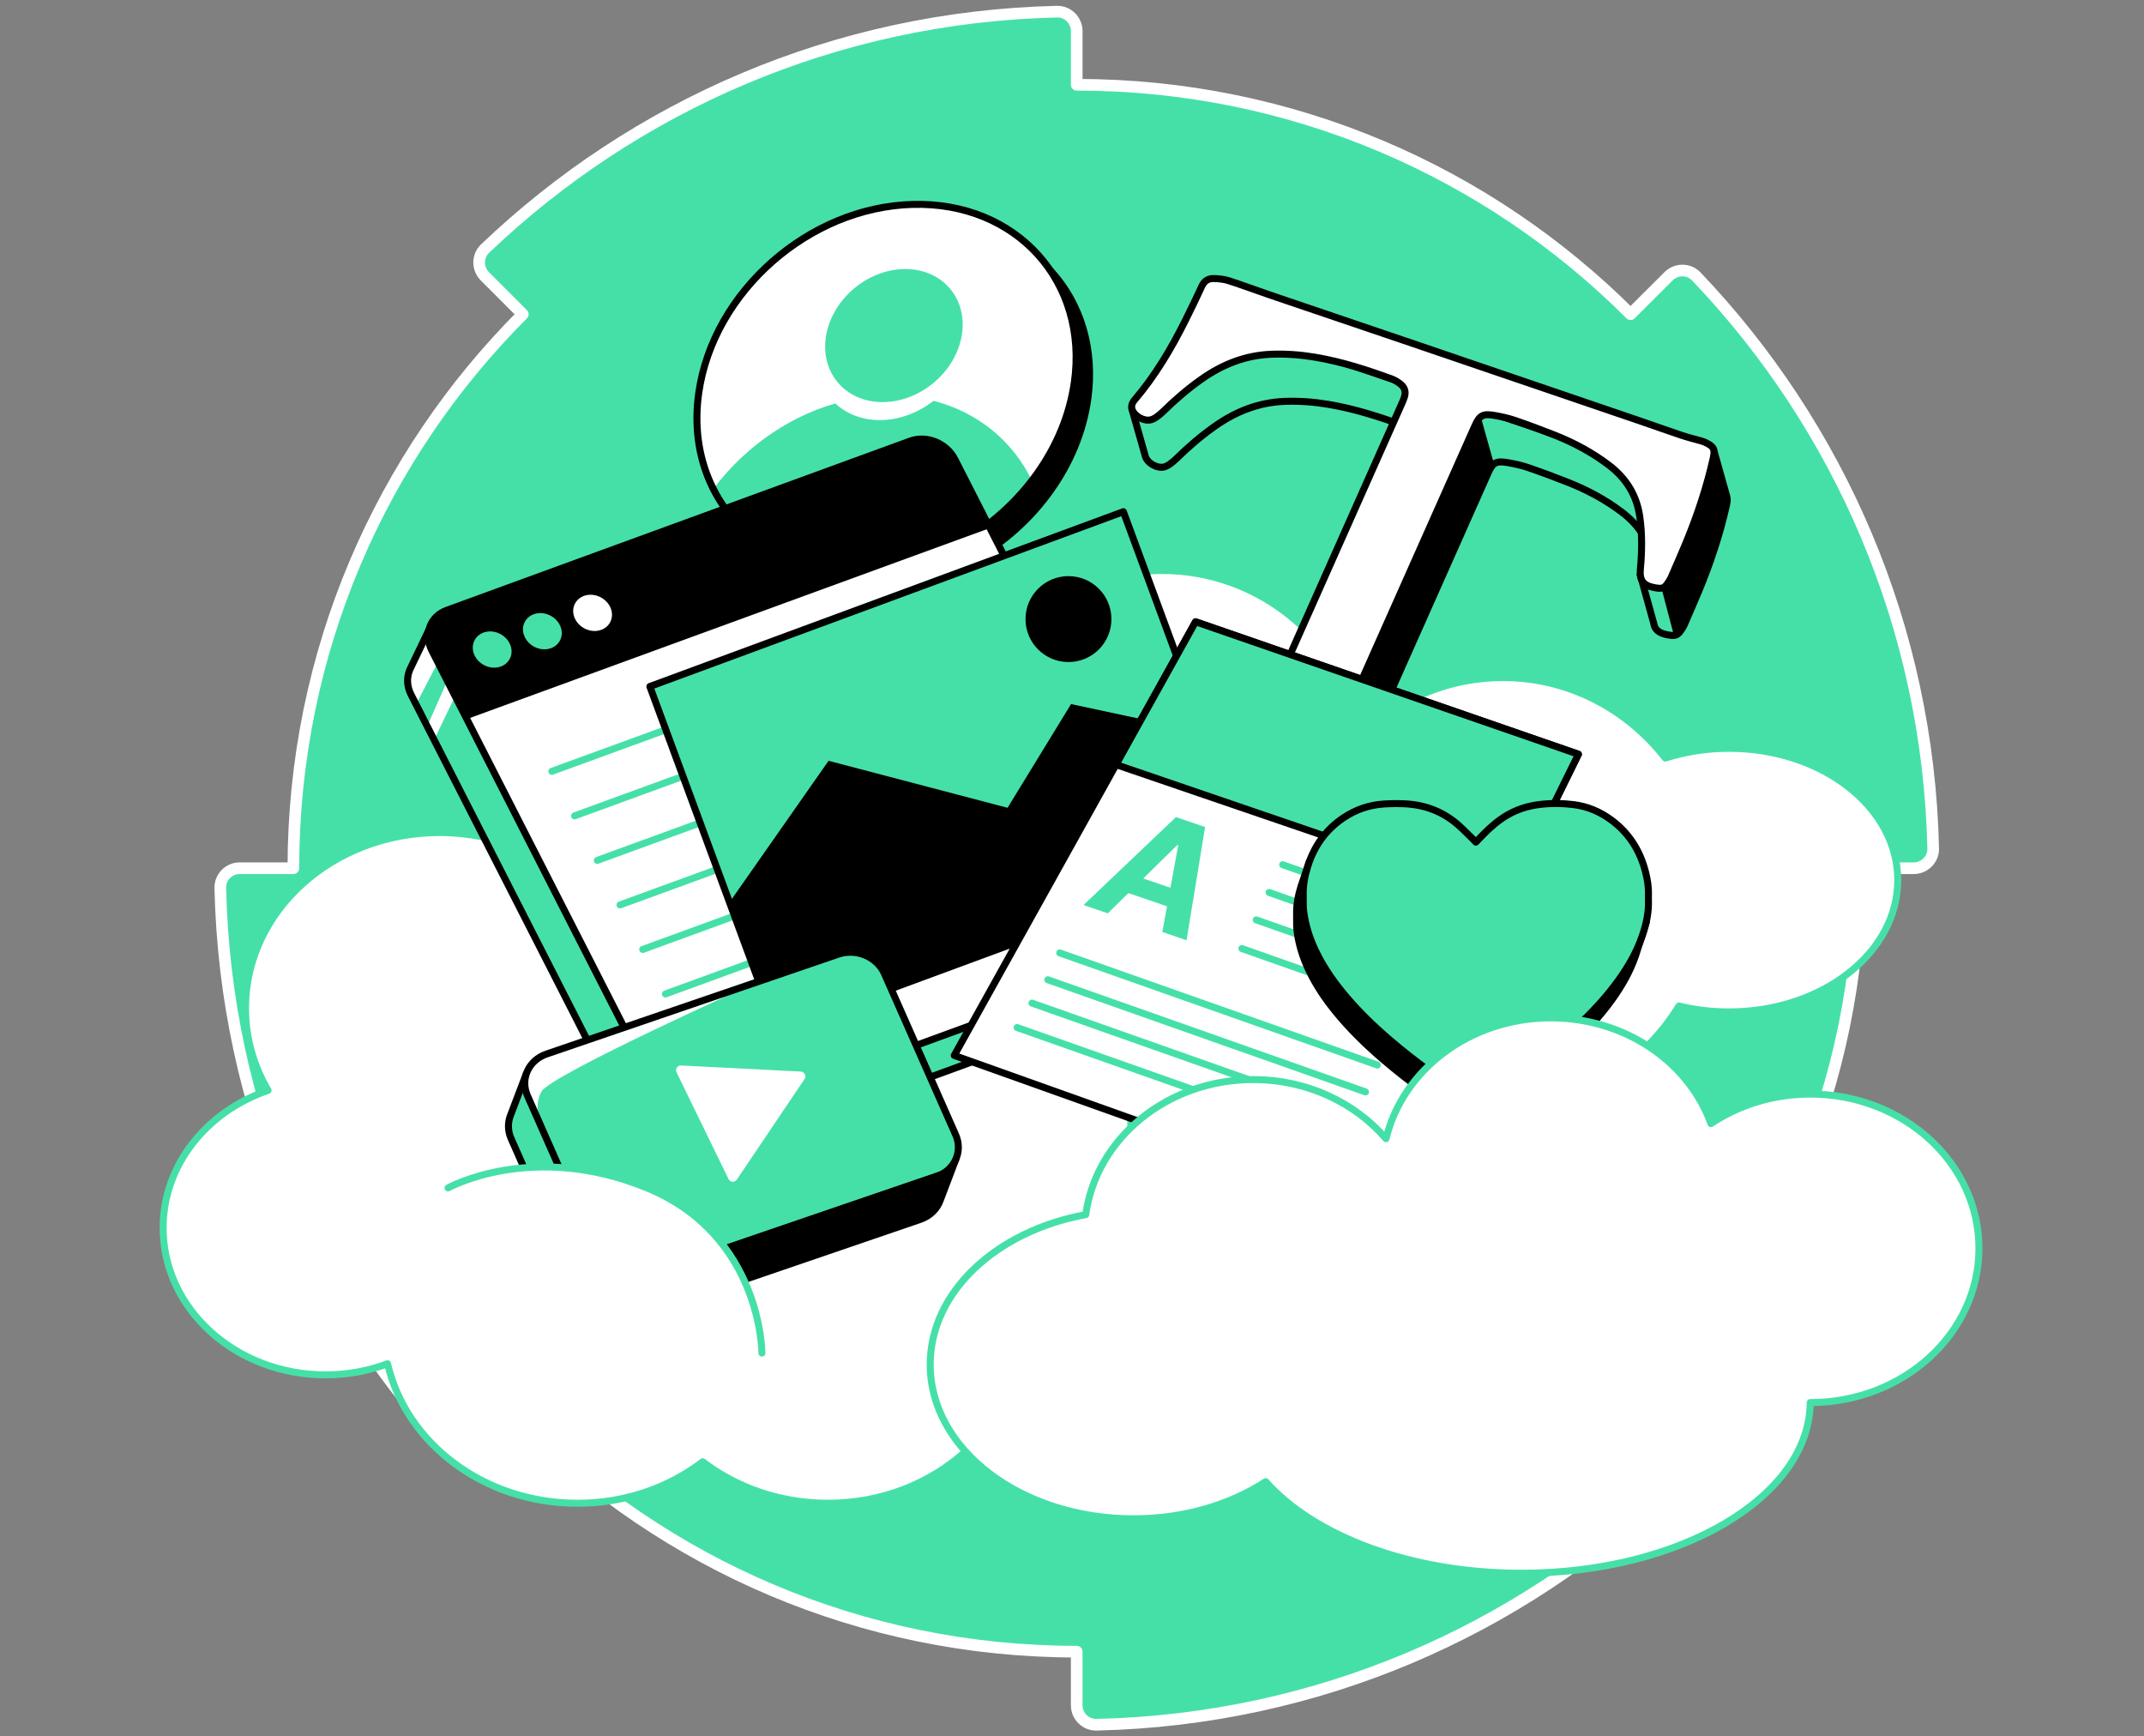 <svg width="368" height="298" viewBox="0 0 368 298" fill="none" xmlns="http://www.w3.org/2000/svg">
<rect x="0" y="0" width="368" height="298" fill="#808080" stroke="none"/>
<path d="M279.877 53.92C255.548 29.595 221.938 14.549 184.812 14.549V5.347C184.812 3.49 183.292 1.962 181.431 2.001C143.391 2.863 108.901 18.179 83.252 42.669C81.91 43.947 81.91 46.099 83.22 47.416L89.731 53.934C65.402 78.266 50.356 111.877 50.356 149.002H41.154C39.294 149.002 37.769 150.526 37.811 152.383C38.67 190.423 53.986 224.913 78.476 250.562C79.758 251.904 81.91 251.904 83.224 250.594L89.748 244.083C114.08 268.408 147.691 283.458 184.809 283.458V292.66C184.809 294.517 186.337 296.041 188.194 295.999C226.24 295.144 260.724 279.825 286.373 255.338C287.719 254.052 287.719 251.904 286.405 250.59L279.894 244.066C304.219 219.734 319.265 186.127 319.265 149.005H328.474C330.331 149.005 331.859 147.477 331.817 145.62C330.955 107.577 315.642 73.094 291.149 47.437C289.87 46.095 287.719 46.095 286.401 47.409L279.877 53.916V53.92Z" fill="#45E0A8" stroke="white" stroke-width="2" stroke-linecap="round" stroke-linejoin="round"/>
<path d="M186.694 68.591C185.892 74.205 183.632 79.51 180.341 84.139C173.449 93.852 162.019 100.587 149.968 100.905C137.918 101.224 128.334 95.043 124.182 85.621C122.195 81.132 121.442 75.904 122.248 70.291C124.736 52.914 141.18 38.446 158.977 37.977C176.774 37.507 189.185 51.215 186.701 68.591H186.694Z" fill="black" stroke="black" stroke-width="1.2" stroke-linecap="round" stroke-linejoin="round"/>
<path d="M184.385 65.694C183.583 71.307 181.322 76.612 178.032 81.241C171.14 90.954 159.71 97.689 147.659 98.008C135.609 98.327 126.025 92.146 121.873 82.723C119.886 78.235 119.133 73.007 119.939 67.393C122.427 50.017 138.871 35.549 156.668 35.079C174.465 34.61 186.876 48.317 184.392 65.694H184.385Z" fill="white"/>
<path d="M177.128 82.5C169.5 90.5 159.352 100.159 147.302 100.478C135.251 100.797 125.668 94.616 121.516 85.193C126.775 77.586 134.635 71.752 143.37 69.236C145.382 71.1 148.157 72.176 151.363 72.092C154.569 72.008 157.674 70.774 160.239 68.791C167.871 70.747 173.862 75.729 177.128 82.5Z" fill="#45E0A8"/>
<path d="M160.144 65.783C165.507 61.391 166.85 54.162 163.145 49.638C159.439 45.114 152.087 45.007 146.725 49.399C141.362 53.792 140.019 61.02 143.724 65.544C147.43 70.069 154.782 70.176 160.144 65.783Z" fill="#45E0A8"/>
<path d="M184.385 65.694C183.583 71.307 181.322 76.612 178.032 81.241C171.14 90.954 159.71 97.689 147.659 98.008C135.609 98.327 126.025 92.146 121.873 82.723C119.886 78.235 119.133 73.007 119.939 67.393C122.427 50.017 138.871 35.549 156.668 35.079C174.465 34.61 186.876 48.317 184.392 65.694H184.385Z" stroke="black" stroke-width="1.2" stroke-linecap="round" stroke-linejoin="round"/>
<path d="M194.098 193.121C194.098 176.47 179.185 162.976 160.789 162.976C153.928 162.976 147.554 164.854 142.256 168.071C136.201 160.544 126.393 155.649 115.317 155.649C111.333 155.649 107.513 156.283 103.971 157.447C98.137 148.718 87.547 142.884 75.451 142.884C57.055 142.884 42.142 156.381 42.142 173.029C42.142 178.124 43.544 182.924 46.011 187.133C35.485 190.738 28 199.94 28 210.729C28 224.661 40.478 235.954 55.874 235.954C59.645 235.954 63.24 235.271 66.523 234.045C69.684 247.717 83.076 257.988 99.125 257.988C107.317 257.988 114.812 255.307 120.615 250.867C126.418 255.307 133.913 257.988 142.105 257.988C160.501 257.988 175.414 244.49 175.414 227.842C175.414 225.351 175.075 222.933 174.444 220.621C186.028 215.901 194.098 205.368 194.098 193.125V193.121Z" fill="white" stroke="#45E0A8" stroke-width="1.2" stroke-linecap="round" stroke-linejoin="round"/>
<path d="M203.958 160.351L199.466 163.144L160.333 86.434C158.928 83.68 155.501 82.278 152.683 83.308L75.539 111.477L73.636 108.057L70.496 114.603C70.451 114.69 70.405 114.781 70.367 114.876L70.307 115.002H70.311C69.789 116.274 69.824 117.788 70.556 119.217L110.229 196.986C111.634 199.74 115.061 201.142 117.878 200.111L197.451 171.056C198.849 170.544 199.834 169.535 200.3 168.309L203.961 160.348L203.958 160.351Z" fill="#45E0A8"/>
<path d="M76.064 111.919L71.404 120.889L70.499 119.787L69.999 115L73.834 108.253L76.064 111.919Z" fill="white"/>
<path d="M77.525 115.149L73.32 124.649L74.508 126.976L79.361 116.891L77.525 115.149Z" fill="white"/>
<path d="M203.958 160.351L199.466 163.144L160.333 86.434C158.928 83.68 155.501 82.278 152.683 83.308L75.539 111.477L73.636 108.057L70.496 114.603C70.451 114.69 70.405 114.781 70.367 114.876L70.307 115.002H70.311C69.789 116.274 69.824 117.788 70.556 119.217L110.229 196.986C111.634 199.74 115.061 201.142 117.878 200.111L197.451 171.056C198.849 170.544 199.834 169.535 200.3 168.309L203.961 160.348L203.958 160.351Z" stroke="black" stroke-width="1.2" stroke-linecap="round" stroke-linejoin="round"/>
<path d="M200.997 163.435L121.424 192.49C118.603 193.52 115.18 192.119 113.775 189.365L74.102 111.596C72.697 108.842 73.843 105.773 76.664 104.742L156.237 75.687C159.057 74.657 162.481 76.058 163.886 78.813L203.558 156.581C204.964 159.335 203.818 162.405 200.997 163.435Z" fill="white" stroke="black" stroke-width="1.2" stroke-linecap="round" stroke-linejoin="round"/>
<path d="M80.129 123.412L169.913 90.628L162.884 76.847L158.108 75.571L74.649 105.478L73.903 106.985L73.499 109.62L80.129 123.412Z" fill="black"/>
<path d="M87.483 113.099C88.274 111.635 87.569 109.721 85.909 108.824C84.249 107.927 82.262 108.387 81.471 109.852C80.68 111.316 81.384 113.23 83.044 114.127C84.704 115.024 86.692 114.564 87.483 113.099Z" fill="#45E0A8"/>
<path d="M96.1 109.953C96.891 108.489 96.186 106.575 94.526 105.678C92.866 104.781 90.879 105.241 90.088 106.705C89.297 108.169 90.001 110.083 91.662 110.98C93.322 111.877 95.309 111.417 96.1 109.953Z" fill="#45E0A8"/>
<path d="M104.719 106.805C105.51 105.341 104.805 103.427 103.145 102.53C101.485 101.633 99.498 102.093 98.707 103.558C97.916 105.022 98.621 106.936 100.281 107.833C101.941 108.73 103.928 108.27 104.719 106.805Z" fill="white"/>
<path d="M167.611 105.762L94.724 132.375" stroke="#45E0A8" stroke-width="1.2" stroke-linecap="round" stroke-linejoin="round"/>
<path d="M171.511 113.404L98.62 140.017" stroke="#45E0A8" stroke-width="1.2" stroke-linecap="round" stroke-linejoin="round"/>
<path d="M175.411 121.043L102.52 147.66" stroke="#45E0A8" stroke-width="1.2" stroke-linecap="round" stroke-linejoin="round"/>
<path d="M179.307 128.686L106.42 155.302" stroke="#45E0A8" stroke-width="1.2" stroke-linecap="round" stroke-linejoin="round"/>
<path d="M183.207 136.327L110.316 162.944" stroke="#45E0A8" stroke-width="1.2" stroke-linecap="round" stroke-linejoin="round"/>
<path d="M187.104 143.97L114.216 170.586" stroke="#45E0A8" stroke-width="1.2" stroke-linecap="round" stroke-linejoin="round"/>
<path d="M191.004 151.612L118.113 178.229" stroke="#45E0A8" stroke-width="1.2" stroke-linecap="round" stroke-linejoin="round"/>
<path d="M296.769 128.427C292.897 128.427 289.208 129.026 285.833 130.102C279.291 121.681 269.238 116.282 257.959 116.282C248.789 116.282 240.428 119.849 234.107 125.708C230.214 109.736 216.194 97.91 199.487 97.91C179.773 97.91 163.788 114.383 163.788 134.699C163.788 155.015 179.77 171.488 199.487 171.488C208.657 171.488 217.018 167.921 223.339 162.062C227.232 178.033 241.252 189.859 257.959 189.859C270.689 189.859 281.853 182.988 288.174 172.651C290.89 173.31 293.777 173.664 296.769 173.664C312.765 173.664 325.734 163.537 325.734 151.045C325.734 138.553 312.765 128.427 296.769 128.427V128.427Z" fill="white" stroke="#45E0A8" stroke-width="1.2" stroke-linecap="round" stroke-linejoin="round"/>
<path d="M296.419 85.306C296.409 85.271 296.402 85.236 296.391 85.201L294.127 77.166L288.756 82.061C287.116 81.494 285.476 80.915 283.833 80.355C270.836 75.919 257.84 71.483 244.84 67.061C236.64 64.268 228.43 61.5 220.228 58.71C217.866 57.908 215.539 57.028 213.16 56.261C212.364 56.005 211.471 55.921 210.609 55.893C209.649 55.862 208.966 56.317 208.552 57.218C207.648 59.194 206.695 61.149 205.721 63.101C205.335 63.875 204.936 64.643 204.529 65.407L194.28 70.172L196.54 78.144C196.772 79.433 198.769 80.603 200.065 80.057C200.318 79.952 200.566 79.822 200.78 79.661C201.148 79.388 201.516 79.104 201.842 78.785C203.92 76.742 206.124 74.836 208.535 73.14C212.137 70.606 216.065 69.054 220.501 68.886C223.041 68.788 225.533 68.984 227.996 69.394C232.586 70.162 236.928 71.581 241.206 73.147C241.711 73.333 242.173 73.638 242.594 73.956C243.302 74.496 243.61 75.221 243.361 76.115C243.256 76.493 243.102 76.868 242.937 77.233C238.193 87.906 233.445 98.576 228.697 109.245C223.893 120.045 219.089 130.844 214.278 141.64C213.465 143.462 212.533 145.228 211.107 146.749C209.943 147.993 208.594 148.89 206.926 149.195L191.102 144.535L193.338 152.499H193.345C193.516 153.056 193.989 153.487 194.739 153.743C206.439 157.71 218.143 161.676 229.843 165.639C230.726 165.937 231.612 166.235 232.513 166.498C233.347 166.743 234.16 166.624 234.895 166.081C235.635 165.534 235.929 164.812 235.757 164.171L233.522 156.501L225.252 155.106C224.425 153.533 224.324 151.816 224.965 149.924C225.231 149.132 225.547 148.35 225.89 147.58C230.722 136.707 235.561 125.834 240.397 114.961H240.393C245.404 103.702 250.411 92.444 255.422 81.185C256.228 79.37 256.799 79.044 258.821 79.402C259.991 79.608 261.165 79.857 262.272 80.239C264.571 81.028 266.845 81.876 269.098 82.766C272.473 84.097 275.612 85.786 278.44 87.941C281.422 90.212 283.205 93.116 283.728 96.761C283.871 97.777 283.959 98.796 284.004 99.82L281.531 98.621L283.847 106.957C283.882 107.171 283.934 107.367 284.008 107.543C284.33 108.299 285.038 108.73 286.229 108.951C287.649 109.214 287.967 109.077 288.742 107.854C288.882 107.63 289.019 107.402 289.12 107.164C289.982 105.174 290.858 103.191 291.685 101.19C293.616 96.512 295.189 91.753 296.296 86.89C296.454 86.192 296.514 85.705 296.419 85.317V85.306Z" fill="#45E0A8" stroke="black" stroke-width="1.2" stroke-linecap="round" stroke-linejoin="round"/>
<path d="M238.116 106.859C233.277 117.732 228.438 128.605 223.609 139.478C223.266 140.249 222.954 141.03 222.684 141.822C221.843 144.31 222.278 146.497 223.97 148.449C225.603 150.33 227.513 151.907 229.692 153.217C230.715 153.834 231.749 154.433 232.734 155.096C233.848 155.846 233.778 157.124 232.618 157.983C231.886 158.526 231.069 158.642 230.235 158.4C229.335 158.137 228.448 157.843 227.565 157.541C215.862 153.578 204.162 149.612 192.462 145.645C191.347 145.267 190.836 144.503 191.029 143.511C191.2 142.621 192.104 141.843 193.215 141.773C195.156 141.647 197.098 141.605 199.039 141.504C200.668 141.419 202.294 141.314 203.923 141.195C205.935 141.044 207.505 140.077 208.833 138.658C210.259 137.138 211.191 135.371 212.004 133.549C216.815 122.753 221.615 111.951 226.423 101.155C231.171 90.485 235.919 79.815 240.663 69.142C240.824 68.777 240.978 68.403 241.087 68.024C241.339 67.13 241.031 66.402 240.32 65.866C239.899 65.547 239.437 65.242 238.932 65.056C234.65 63.49 230.312 62.071 225.722 61.303C223.259 60.893 220.767 60.697 218.227 60.795C213.791 60.967 209.863 62.516 206.261 65.049C203.85 66.745 201.646 68.651 199.568 70.694C199.242 71.013 198.878 71.297 198.506 71.57C198.289 71.731 198.04 71.861 197.791 71.966C196.351 72.576 194.049 71.073 194.249 69.632C194.294 69.303 194.48 68.942 194.711 68.676C198.299 64.471 201.04 59.825 203.447 55.01C204.421 53.062 205.374 51.103 206.278 49.127C206.692 48.226 207.375 47.771 208.335 47.802C209.197 47.83 210.09 47.914 210.886 48.17C213.262 48.934 215.592 49.814 217.954 50.62C226.153 53.409 234.363 56.177 242.566 58.97C255.566 63.395 268.562 67.831 281.559 72.264C283.92 73.07 286.261 73.918 288.63 74.71C289.684 75.064 290.781 75.326 291.857 75.635C292.109 75.708 292.369 75.778 292.603 75.887C294.219 76.623 294.411 77.089 294.026 78.788C292.919 83.656 291.345 88.414 289.415 93.088C288.588 95.089 287.712 97.072 286.85 99.063C286.748 99.301 286.611 99.532 286.471 99.753C285.697 100.979 285.378 101.116 283.959 100.85C282.042 100.496 281.376 99.592 281.555 97.672C281.839 94.648 281.881 91.641 281.454 88.659C280.931 85.015 279.148 82.11 276.166 79.84C273.338 77.685 270.199 75.999 266.824 74.664C264.571 73.774 262.297 72.926 259.998 72.138C258.891 71.759 257.717 71.511 256.547 71.3C254.525 70.943 253.957 71.269 253.148 73.084C248.137 84.342 243.13 95.601 238.119 106.859H238.123H238.116Z" fill="white" stroke="black" stroke-width="1.2" stroke-linecap="round" stroke-linejoin="round"/>
<path d="M254.157 71.524L256.435 79.629L225.067 149.629C225.067 149.629 222.008 147.089 222.278 143.82C222.544 140.55 253.369 72.6 253.369 72.6L253.845 71.773L254.161 71.524H254.157Z" fill="black"/>
<path d="M285.175 100.934L287.316 109.05C287.316 109.05 290.823 104.736 293.175 97.353C295.526 89.97 296.416 85.31 296.416 85.31L294.124 77.17L290.795 89.522L286.454 99.75L285.171 100.934H285.175Z" fill="black"/>
<path d="M192.817 87.817L111.541 117.817L133.352 176.909L214.629 146.908L192.817 87.817Z" fill="#45E0A8" stroke="black" stroke-width="1.2" stroke-linecap="round" stroke-linejoin="round"/>
<path d="M133.341 176.918L125.205 154.868L142.217 130.567L172.94 138.633L183.838 120.833L206.803 125.746L214.617 146.924L133.341 176.918Z" fill="black"/>
<path d="M183.393 113.622C187.465 113.622 190.765 110.321 190.765 106.249C190.765 102.178 187.465 98.877 183.393 98.877C179.321 98.877 176.021 102.178 176.021 106.249C176.021 110.321 179.321 113.622 183.393 113.622Z" fill="black"/>
<path d="M205.209 106.708L163.788 181.137L233.283 205.921L270.92 129.442L205.209 106.708Z" fill="white" stroke="black" stroke-width="1.2" stroke-linecap="round" stroke-linejoin="round"/>
<path d="M205.209 106.708L191.564 131.226L258.737 154.198L270.92 129.442L205.209 106.708Z" fill="#45E0A8" stroke="black" stroke-width="1.2" stroke-linecap="round" stroke-linejoin="round"/>
<path d="M220.157 148.402L248.81 158.518" stroke="#45E0A8" stroke-width="1.2" stroke-linecap="round" stroke-linejoin="round"/>
<path d="M217.834 153.161L246.486 163.277" stroke="#45E0A8" stroke-width="1.2" stroke-linecap="round" stroke-linejoin="round"/>
<path d="M215.62 157.867L244.272 167.983" stroke="#45E0A8" stroke-width="1.2" stroke-linecap="round" stroke-linejoin="round"/>
<path d="M213.153 162.79L241.805 172.903" stroke="#45E0A8" stroke-width="1.2" stroke-linecap="round" stroke-linejoin="round"/>
<path d="M181.9 163.54L236.416 182.784" stroke="#45E0A8" stroke-width="1.2" stroke-linecap="round" stroke-linejoin="round"/>
<path d="M179.851 168.145L234.37 187.392" stroke="#45E0A8" stroke-width="1.2" stroke-linecap="round" stroke-linejoin="round"/>
<path d="M177.131 172.156L231.651 191.404" stroke="#45E0A8" stroke-width="1.2" stroke-linecap="round" stroke-linejoin="round"/>
<path d="M174.577 176.347L229.096 195.594" stroke="#45E0A8" stroke-width="1.2" stroke-linecap="round" stroke-linejoin="round"/>
<path d="M199.497 159.945L203.66 161.367L206.845 141.937L201.842 140.228L185.982 155.323L190.145 156.746L193.677 153.273L200.31 155.54L199.501 159.941L199.497 159.945ZM196.232 150.764L202.094 145.004L202.238 145.053L200.892 152.358L196.228 150.764H196.232Z" fill="#45E0A8"/>
<path d="M280.917 163.435C280.945 163.343 280.977 163.252 281.005 163.161L282.571 158.217L281.804 158.08C281.804 157.968 281.804 157.856 281.8 157.744C281.79 157.499 281.79 157.253 281.8 157.012C281.853 155.663 281.639 154.342 281.31 153.042C280.388 149.397 278.503 146.373 275.465 144.12C273.527 142.684 271.365 141.755 268.965 141.457C267.006 141.216 265.037 141.195 263.071 141.44C261.105 141.685 259.255 142.267 257.542 143.269C256.007 144.169 254.682 145.329 253.438 146.587C253.025 147.008 252.619 147.435 252.174 147.898C252.005 147.719 251.876 147.579 251.739 147.442C250.881 146.608 250.05 145.743 249.153 144.954C246.662 142.764 243.736 141.59 240.428 141.352C239.114 141.258 237.807 141.279 236.493 141.352C233.921 141.496 231.577 142.302 229.45 143.731C227.719 144.891 226.338 146.314 225.259 147.957L224.751 147.866L223.325 152.057C222.813 153.686 222.501 155.351 222.55 157.068C222.564 157.607 222.54 158.151 222.557 158.69C222.571 159.128 222.596 159.566 222.656 159.997C222.957 162.222 223.633 164.335 224.583 166.364C225.823 169.016 227.449 171.42 229.296 173.68C231.756 176.694 234.534 179.385 237.485 181.911C242.022 185.794 246.889 189.228 251.907 192.455C252.138 192.606 252.293 192.56 252.492 192.423C254.265 191.232 256.063 190.076 257.818 188.856C262.023 185.941 266.06 182.812 269.788 179.297C272.315 176.918 274.666 174.381 276.695 171.557C278.37 169.227 279.789 166.753 280.728 164.03C280.784 163.869 280.833 163.708 280.886 163.547L280.917 163.445V163.435Z" fill="black" stroke="black" stroke-width="1.2" stroke-linecap="round" stroke-linejoin="round"/>
<path d="M253.313 144.531C253.758 144.072 254.161 143.641 254.578 143.22C255.821 141.962 257.143 140.802 258.681 139.902C260.394 138.9 262.248 138.318 264.21 138.073C266.176 137.827 268.145 137.848 270.104 138.09C272.504 138.388 274.666 139.317 276.604 140.753C279.642 143.01 281.527 146.03 282.449 149.674C282.778 150.974 282.992 152.295 282.939 153.645C282.929 153.89 282.929 154.135 282.939 154.377C283.03 156.546 282.568 158.624 281.867 160.656C280.924 163.379 279.509 165.853 277.834 168.183C275.805 171.007 273.454 173.54 270.927 175.923C267.199 179.438 263.162 182.567 258.958 185.482C257.202 186.698 255.408 187.858 253.631 189.049C253.432 189.182 253.278 189.228 253.046 189.081C248.029 185.854 243.161 182.42 238.624 178.537C235.673 176.014 232.895 173.32 230.435 170.306C228.588 168.046 226.962 165.642 225.722 162.99C224.772 160.961 224.096 158.848 223.795 156.623C223.735 156.192 223.711 155.754 223.697 155.316C223.679 154.776 223.707 154.233 223.69 153.694C223.641 151.973 223.956 150.309 224.464 148.683C225.554 145.214 227.551 142.397 230.586 140.357C232.716 138.928 235.06 138.122 237.629 137.978C238.943 137.904 240.25 137.883 241.564 137.978C244.871 138.216 247.794 139.39 250.289 141.58C251.186 142.369 252.016 143.234 252.875 144.068C253.011 144.201 253.141 144.345 253.309 144.524L253.313 144.531Z" fill="#45E0A8" stroke="black" stroke-width="1.2" stroke-linecap="round" stroke-linejoin="round"/>
<path d="M310.712 187.767C304.341 187.767 298.455 189.652 293.672 192.837C289.856 182.294 278.99 174.687 266.176 174.687C252.331 174.687 240.764 183.566 237.898 195.43C232.596 189.249 224.359 185.276 215.097 185.276C200.321 185.276 188.141 195.388 186.364 208.455C171.048 211.251 159.66 221.707 159.66 234.185C159.66 248.804 175.281 260.658 194.55 260.658C203.222 260.658 211.152 258.251 217.252 254.277C225.557 263.626 242.089 270 261.13 270C288.426 270 310.568 256.898 310.705 240.709C326.701 240.709 339.669 228.859 339.669 214.236C339.669 199.614 326.701 187.764 310.705 187.764L310.712 187.767Z" fill="white" stroke="#45E0A8" stroke-width="1.2" stroke-linecap="round" stroke-linejoin="round"/>
<path d="M164.062 198.952L160.498 200.472L148.994 174.451C147.715 171.561 144.169 170.075 141.072 171.133L95.505 186.723L90.333 184.291L87.632 191.4C87.141 192.637 87.131 194.057 87.73 195.409L99.966 223.087C101.245 225.978 104.791 227.464 107.889 226.406L157.94 209.282C159.682 208.686 160.911 207.41 161.423 205.893L164.058 198.952H164.062Z" fill="#45E0A8" stroke="black" stroke-width="1.2" stroke-linecap="round" stroke-linejoin="round"/>
<path d="M160.743 201.916L110.692 219.04C107.594 220.098 104.048 218.613 102.769 215.722L90.533 188.043C89.254 185.153 90.729 181.946 93.823 180.888L143.875 163.764C146.972 162.706 150.519 164.192 151.797 167.082L164.034 194.761C165.312 197.651 163.837 200.858 160.743 201.916Z" fill="#45E0A8"/>
<path d="M116.127 184.037L125.044 202.349C125.321 202.921 126.113 202.973 126.467 202.448L138.097 185.183C138.454 184.654 138.097 183.936 137.456 183.904L116.908 182.857C116.284 182.825 115.853 183.477 116.127 184.037V184.037Z" fill="white"/>
<path d="M130.15 168.459C130.15 168.459 94.268 184.549 92.888 187.391C91.504 190.23 92.888 192.143 92.888 192.143C92.888 192.143 89.328 186.722 90.074 184.987C90.82 183.253 93.2 181.144 93.2 181.144L130.15 168.462V168.459Z" fill="white"/>
<path d="M160.743 201.916L110.692 219.04C107.594 220.098 104.048 218.613 102.769 215.722L90.533 188.043C89.254 185.153 90.729 181.946 93.823 180.888L143.875 163.764C146.972 162.706 150.519 164.192 151.797 167.082L164.034 194.761C165.312 197.651 163.837 200.858 160.743 201.916Z" stroke="black" stroke-width="1.2" stroke-linecap="round" stroke-linejoin="round"/>
<path d="M107.815 219.331L105.968 226.749L111.449 225.194L159.159 208.711L160.712 207.274L163.077 200.431L107.815 219.331Z" fill="black"/>
<path d="M76.899 203.875C76.899 203.875 91.329 195.778 111.053 203.875C130.777 211.973 130.777 232.216 130.777 232.216" fill="white"/>
<path d="M76.899 203.875C76.899 203.875 91.329 195.778 111.053 203.875C130.777 211.973 130.777 232.216 130.777 232.216" stroke="#45E0A8" stroke-width="1.2" stroke-linecap="round" stroke-linejoin="round"/>
<path d="M76.899 220.691C93.406 209.17 89.752 206.647 100.141 209.776C110.534 212.905 114.893 218.077 115.205 219.384C115.517 220.691 125.668 234.707 125.668 234.707H85.929L76.899 220.691V220.691Z" fill="white"/>
</svg>

